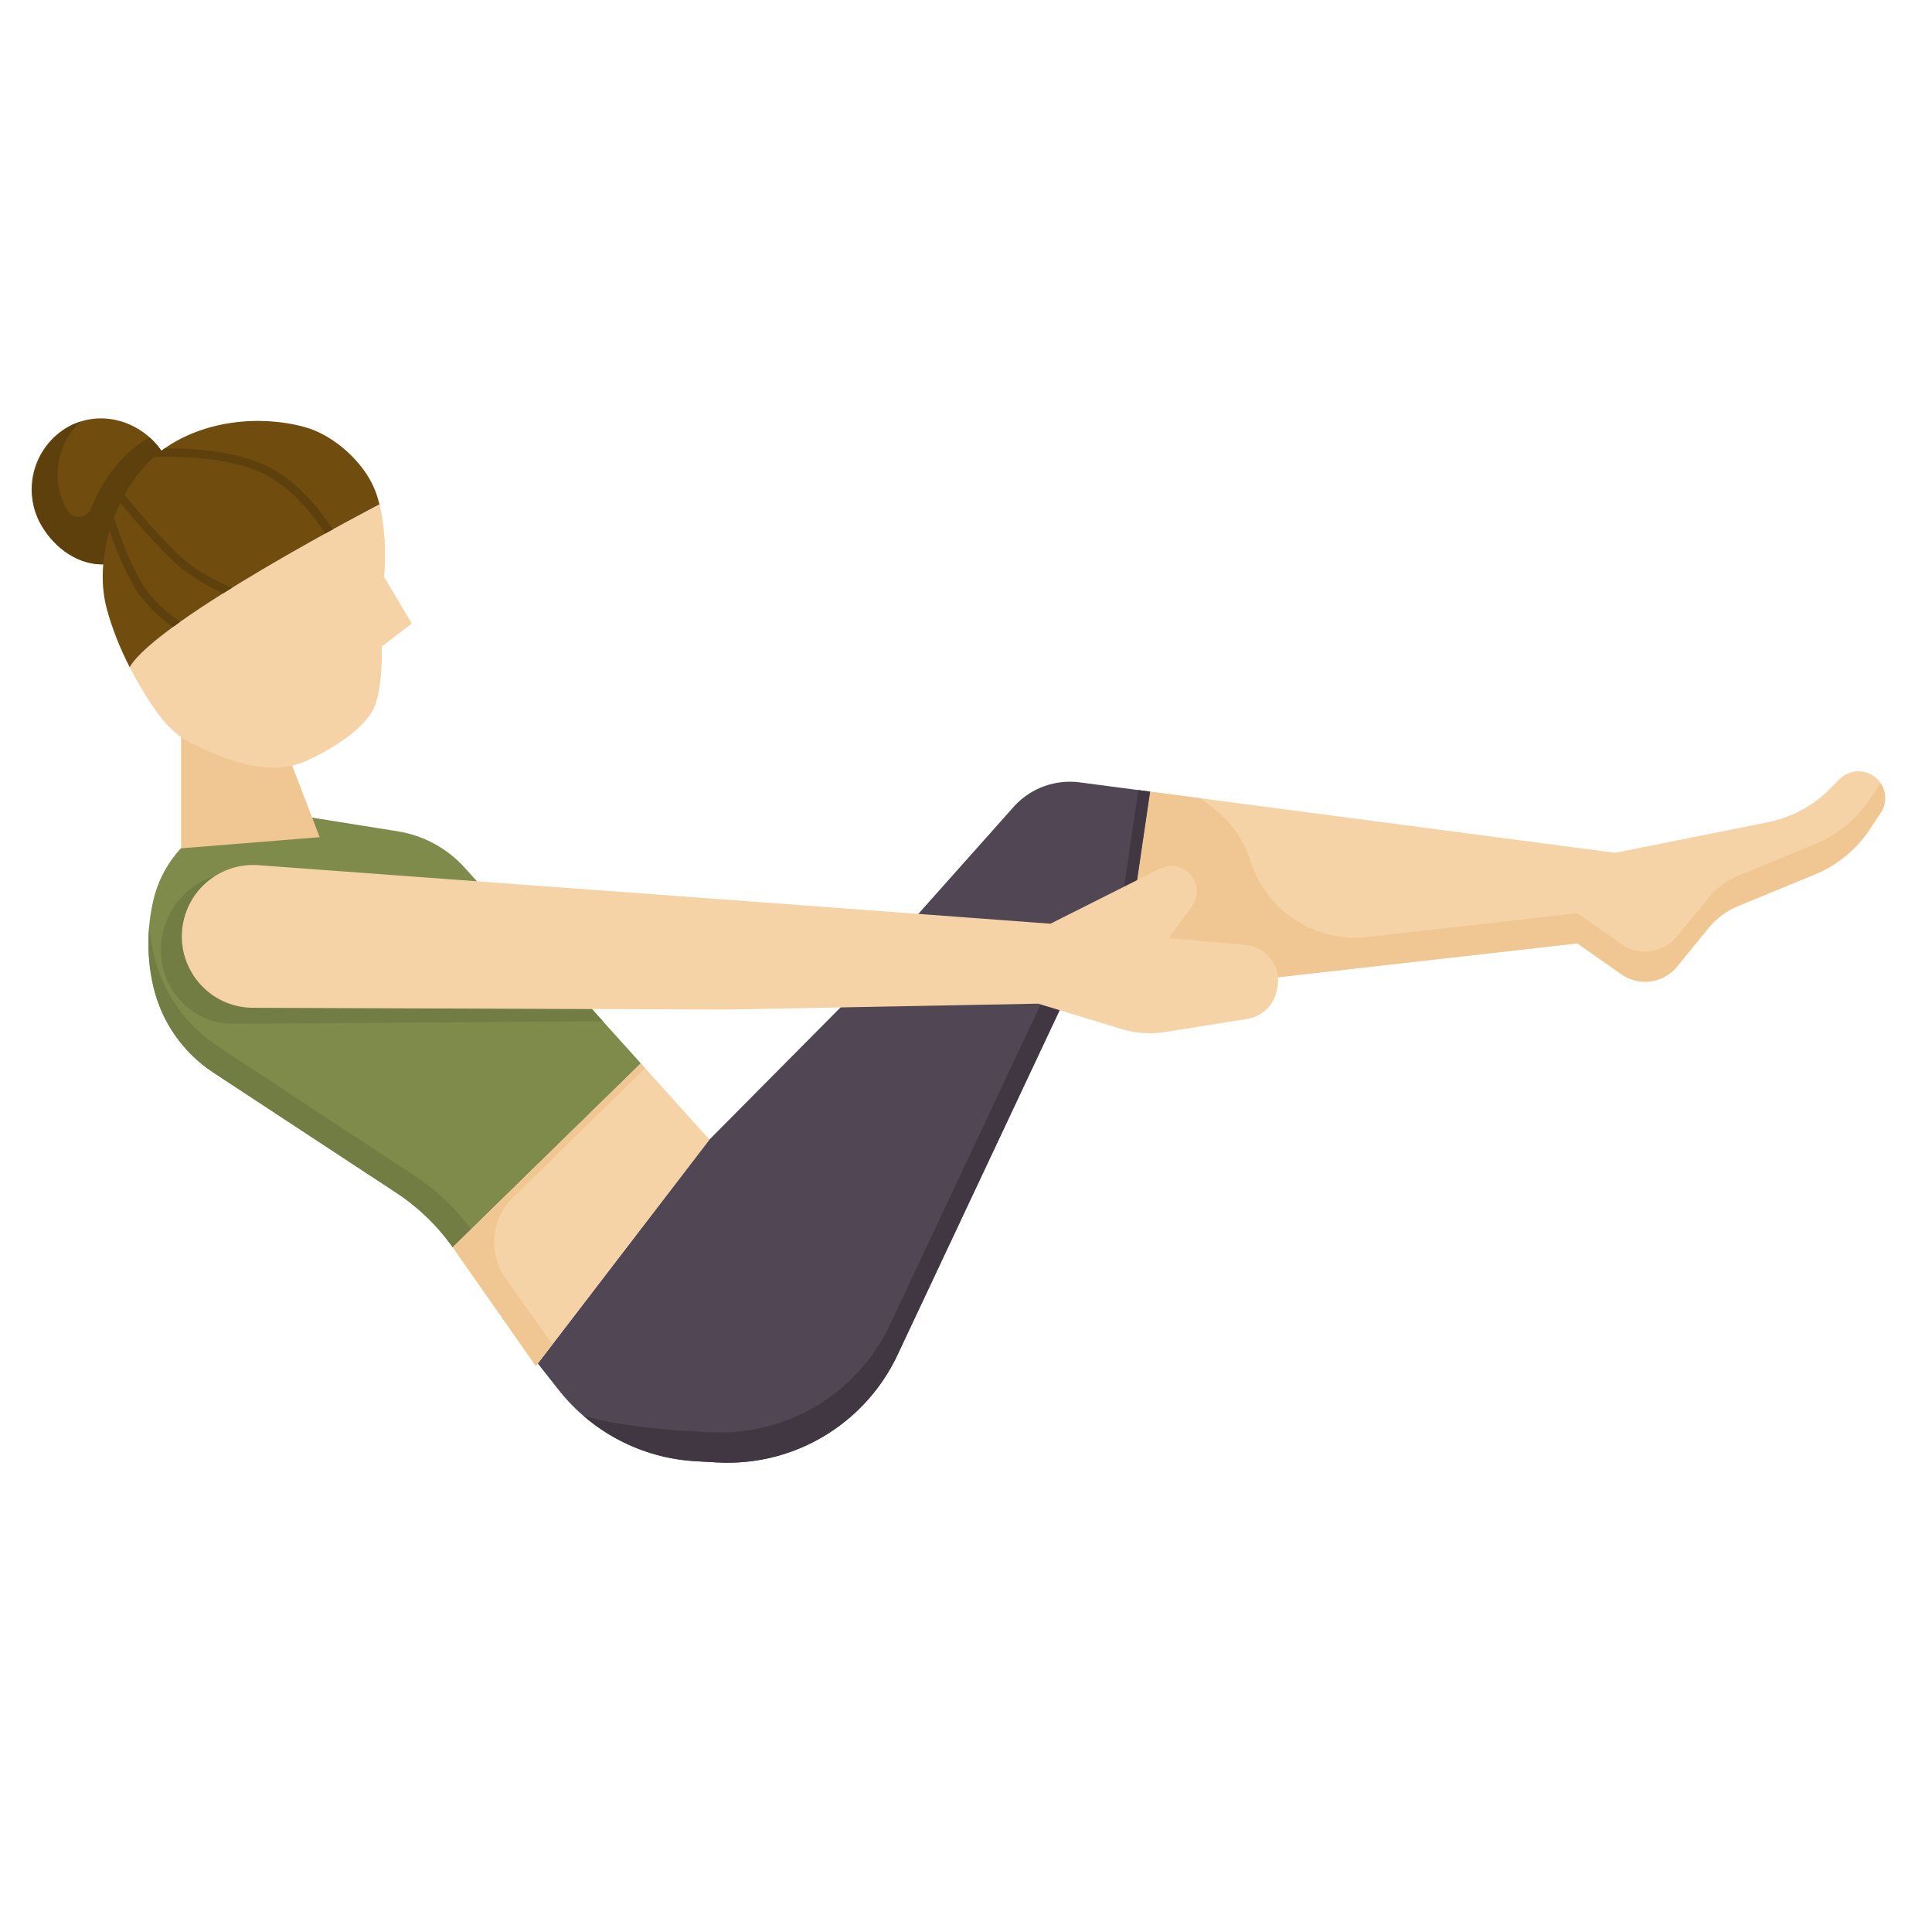 <?xml version="1.0"?>
<svg xmlns="http://www.w3.org/2000/svg" id="Layer_1_1_" height="512" viewBox="0 0 256 256" width="512">
  <path d="m84.919 140.909-6.481-7.201-15.243-16.936-1.603-1.781c-2.324-2.583-5.464-4.291-8.895-4.84l-15.176-2.428c-2.949-.472-5.971-.064-8.689 1.171-4.306 1.957-7.456 5.808-8.519 10.418-.864 3.743-.864 7.633 0 11.376 1.083 4.693 3.934 8.788 7.959 11.433l24.252 15.937c2.918 1.917 5.445 4.368 7.461 7.218z" fill="#7f8b4b"/>
  <path d="m38.249 100.235-14.249-3.463v15.635l18.357-1.478z" fill="#f0c792"/>
  <path d="m248.47 102.976c-1.406-1.125-3.433-1.013-4.707.261l-1.352 1.352c-2.225 2.225-5.058 3.741-8.143 4.358l-20.268 4.053-61.611-8.107-3.532 24.035 20.474.564 39.669-4.492 5.864 4.105c2.333 1.633 5.53 1.192 7.334-1.012l4.242-5.185c1.024-1.252 2.343-2.229 3.839-2.845l10.226-4.211c2.93-1.207 5.434-3.259 7.192-5.896l1.506-2.259c1.017-1.526.698-3.576-.733-4.721z" fill="#f5d3a6"/>
  <path d="m247.697 105.955c-1.758 2.637-4.262 4.689-7.192 5.896l-10.226 4.211c-1.496.616-2.815 1.594-3.839 2.845l-4.242 5.185c-1.803 2.204-5.001 2.645-7.334 1.012l-5.864-4.104-27.826 3.151c-6.883.779-13.357-3.415-15.458-10.015-.93-2.92-2.76-5.471-5.229-7.287l-1.474-1.084-6.624-.872-3.532 24.035 20.474.564 39.669-4.492 5.864 4.105c2.333 1.633 5.53 1.192 7.334-1.012l4.242-5.185c1.024-1.252 2.343-2.229 3.839-2.845l10.226-4.211c2.93-1.207 5.434-3.259 7.192-5.896l1.506-2.259c.818-1.227.759-2.785-.035-3.947z" fill="#f0c792"/>
  <path d="m143.066 103.667c-3.182-.419-6.371.715-8.575 3.048l-12.811 14.381-10.306 12.392-17.374 17.512-22.745 29.667 2.801 3.545c4.415 5.588 11.016 9.014 18.126 9.409l2.861.159c2.621.146 5.248-.125 7.784-.801h.001c7.083-1.889 12.971-6.807 16.091-13.441l21.486-45.685 8.451-4.925 3.532-24.035z" fill="#514654"/>
  <path d="m21.391 59.728-7.712 15.052c-3.31.072-6.361-2.079-8.166-5.132-2.662-4.503-1.169-10.311 3.334-12.973 4.302-2.543 9.741-.989 12.544 3.053z" fill="#704c0f"/>
  <path d="m8.946 67.632c.006.01.012.02.018.03.727 1.221 2.556 1.023 3.093-.293 1.432-3.507 3.682-6.643 6.468-8.606.413-.291.843-.557 1.281-.812.587.523 1.124 1.113 1.585 1.777l-7.712 15.052c-.354.008-.704-.02-1.05-.064-.141-.017-.279-.041-.419-.065-.183-.034-.363-.076-.543-.122-.429-.108-.849-.246-1.259-.423-.003-.001-.005-.002-.008-.003-1.977-.853-3.702-2.451-4.886-4.453-1.767-2.988-1.625-6.769.163-9.745 1.356-2.257 3.125-3.445 4.989-4.041-3.206 2.963-4.031 7.857-1.72 11.768z" fill="#5e400d"/>
  <path d="m50.284 66.825c1.126 4.48.619 9.628.619 9.628l3.668 6.169-3.979 3.042s.166 5.616-1.059 8.187c-1.397 2.933-5.843 5.518-8.615 6.831-2.251 1.066-4.597 1.219-6.93.857-3.02-.468-6.018-1.797-8.757-3.123-2.919-1.413-4.936-4.602-6.544-7.285-.524-.874-1.027-1.787-1.505-2.724 3.633-6.279 33.101-21.582 33.102-21.582z" fill="#f5d3a6"/>
  <path d="m40.371 56.586c3.848 1.052 7.86 4.647 9.324 8.377.234.596.428 1.222.589 1.862 0 0-29.469 15.303-33.102 21.581-1.295-2.537-2.389-5.259-3.082-7.931-1.846-7.117 1.692-16.813 7.705-21.051 5.205-3.669 12.552-4.482 18.566-2.838z" fill="#704c0f"/>
  <g fill="#5e400d">
    <path d="m33.88 61.127c4.624 1.68 8.001 5.597 10.207 9.027-.322.177-.648.357-.987.544-2.122-3.273-5.327-6.982-9.597-8.534-3.998-1.453-8.953-1.729-13.083-1.614.447-.403.904-.787 1.384-1.126.009-.006.018-.011.026-.017 3.901-.014 8.328.367 12.05 1.72z"/>
    <path d="m23.601 73.445c2.028 1.95 4.625 3.39 7.135 4.446-.387.239-.77.48-1.152.72-2.377-1.07-4.792-2.489-6.748-4.37-2.467-2.373-4.887-5.156-6.874-7.597.176-.362.36-.718.554-1.068 2.015 2.496 4.528 5.41 7.085 7.869z"/>
    <path d="m15.121 68.582c.921 2.906 2.179 6.226 3.731 8.786 1.249 2.06 3.127 3.733 5.012 5.034-.328.232-.644.462-.956.69-1.875-1.341-3.723-3.045-5.001-5.152-1.366-2.253-2.498-5.023-3.383-7.613.174-.589.378-1.17.597-1.745z"/>
  </g>
  <path d="m79.892 135.324-1.454-1.616-14.351-15.945-31.85-2.056c-4.778-.473-9.256 2.688-10.559 7.453-1.744 6.377 2.875 12.577 9.314 12.502z" fill="#727d43"/>
  <path d="m150.831 104.688-2.974 20.24-8.451 4.925-21.486 45.685c-3.12 6.633-9.008 11.552-16.091 13.441h-.001c-2.536.676-5.164.947-7.784.801l-2.861-.159c-3.853-.214-9.122-.709-13.849-2 4.122 3.553 9.329 5.693 14.849 6l2.861.159c2.621.146 5.248-.125 7.784-.801h.001c7.083-1.889 12.971-6.807 16.091-13.441l21.486-45.685 8.451-4.925 3.532-24.035z" fill="#403742"/>
  <path d="m154.856 124.3 10.178.911c2.81.252 4.78 2.888 4.224 5.654l-.08.396c-.39 1.94-1.945 3.434-3.899 3.746l-10.996 1.754c-1.861.297-3.766.166-5.569-.382l-11.143-3.387-41.459.785-62.544-.239c-6.232.005-10.767-5.911-9.144-11.927 1.213-4.496 5.516-7.441 10.146-6.945l60.116 4.426 44.503 3.305 14.298-7.187c.898-.523 1.987-.605 2.953-.221 2.058.818 2.788 3.361 1.477 5.146z" fill="#f5d3a6"/>
  <path d="m54.954 155.796-26.046-17.116c-4.323-2.841-7.384-7.239-8.548-12.279-.283-1.228-.469-2.471-.58-3.719-.246 2.674-.075 5.376.532 8.006 1.083 4.693 3.934 8.788 7.959 11.433l24.252 15.937c2.918 1.917 5.445 4.368 7.461 7.218l2.458-2.402c-2.076-2.766-4.592-5.175-7.488-7.078z" fill="#727d43"/>
  <path d="m84.919 140.909-24.933 24.367c.027.039.059.073.086.112l10.928 15.612 23-30z" fill="#f5d3a6"/>
  <path d="m85.487 141.541-.568-.631-24.933 24.367c.027.039.059.073.086.112l10.928 15.611 2.185-2.85-6.213-8.804c-2.33-3.302-1.921-7.807.967-10.634 6.645-6.506 17.548-17.171 17.548-17.171z" fill="#f0c792"/>
</svg>
